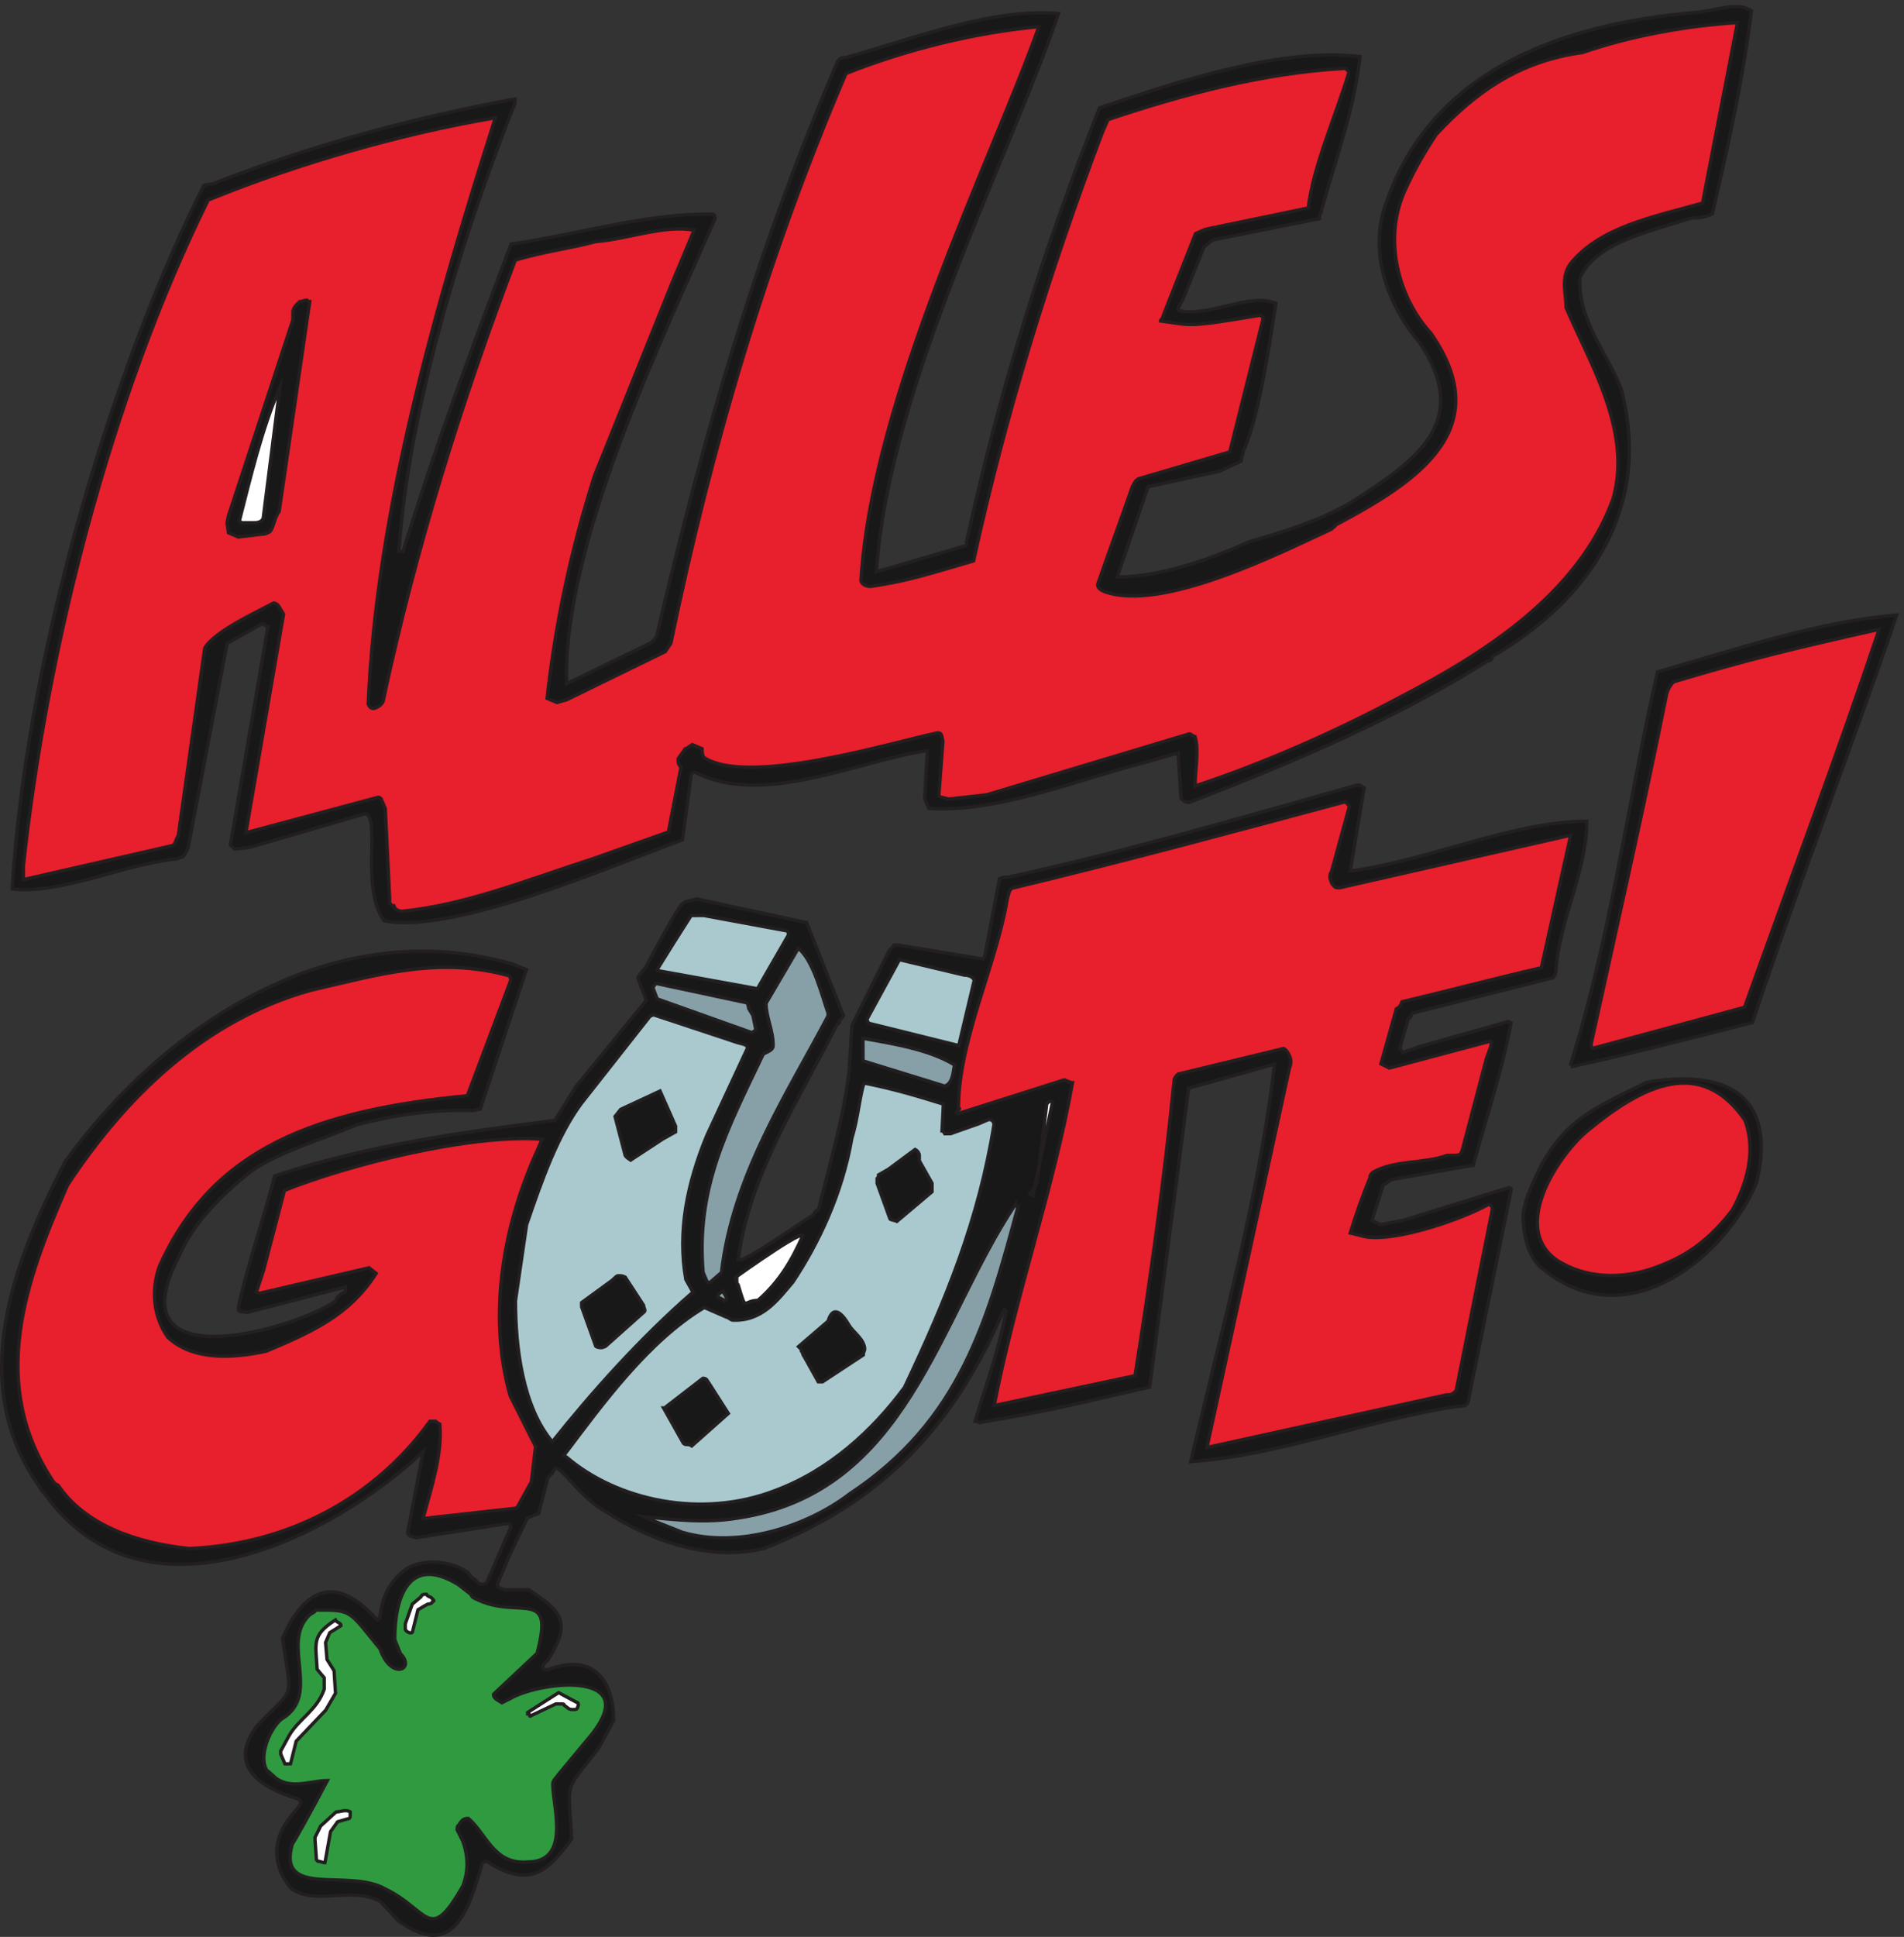 <svg xmlns="http://www.w3.org/2000/svg" xml:space="preserve" width="567.678" height="577.181"><rect width="100%" height="100%" fill="#333333" stroke="none"/><path d="M89.356 1006.13c.003-3.15 6.328-9.458 9.492-12.61 224.718-315.34 647.429-96.75 849.168 93.04l-34.418-180.029c.019-9.472 9.488-9.449 18.968-12.601l205.164 31.929c6.32.02 6.33-6.3 6.33-9.461l-53.46-123.226s-3.15-3.16-9.47-3.172c-9.47-.02-9.47 3.141-15.8 9.441-6.32 3.149-9.48 6.297-15.81 15.758-34.78 25.199-94.774 34.571-138.934 9.231-37.84-28.481-53.57-60.078-59.801-110.61-6.32-.011.02-9.468-9.469-.011-91.738 100.871-161.14 62.863-208.308-44.567 19.187-145.203 31.75-104.14-56.492-195.851-72.461-94.852 16.031-142.051 88.691-164.032 18.949-6.277.039-22.097-9.41-34.75-50.422-56.918-44-120.05-2.871-167.339 56.902-37.79 132.601 6.539 198.961-28.07l41.121-44.13C1013.13-49.969 1047.7 51.121 1079.07 158.531c0 0-.01 9.469 9.47 9.481 3.16.008 6.3.019 12.63-6.293 88.49-50.36 126.32-15.571 179.87 57.152-6.55 135.75-19.12 101 59.64 202.168l34.62 63.211c-.15 85.25-41.31 154.641-148.59 113.398-3.16 0-9.48 3.141-9.48 3.141-3.17 9.473 6.29 12.652 12.59 22.133 53.53 85.34 25.07 107.387-44.47 154.629l-50.52-.09c-6.31-.012-12.63 3.141-18.95 6.289-.02 9.469-3.16-.008-.02 9.469l28.3 66.351 37.75 79 25.24 9.52 18.82 72.65c-.01 6.31 3.14 9.48 9.45 15.8 3.15.01 3.14 6.32 9.46 12.65 3.14 0 6.3.01 12.63-6.3 28.46-28.36 56.95-66.199 101.19-91.378 91.68-59.832 227.53-113.274 353.77-81.481C1974.35 971.52 2138.24 1142.3 2248.3 1401.4c3.15 0-.01 9.47 6.31.01-12.5-72.64-37.63-145.31-59.61-214.81l-9.42-31.59c6.31.01 9.48-3.14 9.48-3.14 173.6 28.72 239.87 47.78 381.9 79.6l87.24 669.51 192.51 54.01c-34.22-293.69-118.95-593.79-187.9-890.7 195.74 12.97 403.98 95.42 599.69 124.18 9.47.01 18.95.03 22.08 9.51l97.05 476.93s0 3.15-6.32 3.14l-236.67-73.03-50.51-9.56-18.96 9.44 25.13 78.98 18.92 12.66 183.07 31.89c28.23 104.24 65.93 214.82 84.69 319.04l-6.32 3.15-201.96-57.18-34.72-12.69s-3.17 6.31-6.33 9.46l18.83 66.33c6.31 3.17 6.31 9.49 9.45 12.65l315.61 79.48c6.29 9.48 6.28 12.64 6.28 15.8 6.13 110.52 69.07 221.13 68.88 334.8-167.34-.29-356.63-89.03-530.25-111.43l31.25 186.34c-6.32 3.14-6.32 6.3-15.79 6.29-258.78-73.07-520.71-149.3-782.67-206.59-6.32-.01-9.47-.02-9.47-.02l-9.47-3.17-31.29-164.24c.01-6.31-3.13-12.63-6.29-15.8l-189.49 31.25s-3.16-.01-9.47-.02c-3.15-6.32-9.46-9.49-12.61-15.81l-81.8-164.32-6.14-101.05c-12.44-107.37-43.83-208.46-68.92-312.69-3.16-.01-9.47-3.18-9.46-9.49-50.45-31.66-110.37-75.97-160.85-101.32 0 0-6.31-.01-9.47-.01 24.93 192.64 141.45 366.49 220.12 524.5 3.14 3.16 3.14 3.16 6.29 6.32-.01 6.32 6.3 9.49 9.46 15.81l-82.47 208.24-246.36 53.25-25.25-6.36c-6.31-3.17-6.31-6.33-9.46-6.33-28.34-44.25-50.37-85.34-75.55-132.74-3.14-9.48-15.75-18.97-22.05-31.61l19.05-50.49-157.55-192.87-47.23-75.86c-202.02-25.61-416.662-54.4-628.092-124.23-28.23-107.4-59.652-195.86-81.582-293.77.012-3.16.019-9.47 3.18-9.47 3.16-3.15 9.472.02 15.789-3.13l220.91 57.22s.019-6.32.019-9.47c.012-3.16-9.468-3.18-12.609-9.5-6.309-3.17-6.309-6.32-9.449-12.64-91.461-63.31-498.551-180.84-350.641 100.42 31.442 75.83 100.781 142.26 160.692 189.72 63.07 44.31 154.589 69.73 236.621 104.61 85.207 22.25 170.437 35.02 258.852 32.02 6.31.01 12.61 3.18 18.93 3.19l103.66 312.76-31.61 12.57c-401.172 116.13-782.774-137.12-1003.262-443.77-113.277-221.21-223.309-496.09-55.563-729.45" style="fill:#191818;fill-opacity:1;fill-rule:evenodd;stroke:none" transform="matrix(.133 0 0 -.133 .053 577.124)"/><path d="M89.356 1006.13c.003-3.15 6.328-9.458 9.492-12.61 224.718-315.34 647.429-96.75 849.168 93.04l-34.418-180.029c.019-9.472 9.488-9.449 18.968-12.601l205.164 31.929c6.32.02 6.33-6.3 6.33-9.461l-53.46-123.226s-3.15-3.16-9.47-3.172c-9.47-.02-9.47 3.141-15.8 9.441-6.32 3.149-9.48 6.297-15.81 15.758-34.78 25.199-94.774 34.571-138.934 9.231-37.84-28.481-53.57-60.078-59.801-110.61-6.32-.011.02-9.468-9.469-.011-91.738 100.871-161.14 62.863-208.308-44.567 19.187-145.203 31.75-104.14-56.492-195.851-72.461-94.852 16.031-142.051 88.691-164.032 18.949-6.277.039-22.097-9.41-34.75-50.422-56.918-44-120.05-2.871-167.339 56.902-37.79 132.601 6.539 198.961-28.07l41.121-44.13C1013.13-49.969 1047.7 51.121 1079.07 158.531c0 0-.01 9.469 9.47 9.481 3.16.008 6.3.019 12.63-6.293 88.49-50.36 126.32-15.571 179.87 57.152-6.55 135.75-19.12 101 59.64 202.168l34.62 63.211c-.15 85.25-41.31 154.641-148.59 113.398-3.16 0-9.48 3.141-9.48 3.141-3.17 9.473 6.29 12.652 12.59 22.133 53.53 85.34 25.07 107.387-44.47 154.629l-50.52-.09c-6.31-.012-12.63 3.141-18.95 6.289-.02 9.469-3.16-.008-.02 9.469l28.3 66.351 37.75 79 25.24 9.52 18.82 72.65c-.01 6.31 3.14 9.48 9.45 15.8 3.15.01 3.14 6.32 9.46 12.65 3.14 0 6.3.01 12.63-6.3 28.46-28.36 56.95-66.199 101.19-91.378 91.68-59.832 227.53-113.274 353.77-81.481C1974.35 971.52 2138.24 1142.3 2248.3 1401.4c3.15 0-.01 9.47 6.31.01-12.5-72.64-37.63-145.31-59.61-214.81l-9.42-31.59c6.31.01 9.48-3.14 9.48-3.14 173.6 28.72 239.87 47.78 381.9 79.6l87.24 669.51 192.51 54.01c-34.22-293.69-118.95-593.79-187.9-890.7 195.74 12.97 403.98 95.42 599.69 124.18 9.47.01 18.95.03 22.08 9.51l97.05 476.93s0 3.15-6.32 3.14l-236.67-73.03-50.51-9.56-18.96 9.44 25.13 78.98 18.92 12.66 183.07 31.89c28.23 104.24 65.93 214.82 84.69 319.04l-6.32 3.15-201.96-57.18-34.72-12.69s-3.17 6.31-6.33 9.46l18.83 66.33c6.31 3.17 6.31 9.49 9.45 12.65l315.61 79.48c6.29 9.48 6.28 12.64 6.28 15.8 6.13 110.52 69.07 221.13 68.88 334.8-167.34-.29-356.63-89.03-530.25-111.43l31.25 186.34c-6.32 3.14-6.32 6.3-15.79 6.29-258.78-73.07-520.71-149.3-782.67-206.59-6.32-.01-9.47-.02-9.47-.02l-9.47-3.17-31.29-164.24c.01-6.31-3.13-12.63-6.29-15.8l-189.49 31.25s-3.16-.01-9.47-.02c-3.15-6.32-9.46-9.49-12.61-15.81l-81.8-164.32-6.14-101.05c-12.44-107.37-43.83-208.46-68.92-312.69-3.16-.01-9.47-3.18-9.46-9.49-50.45-31.66-110.37-75.97-160.85-101.32 0 0-6.31-.01-9.47-.01 24.93 192.64 141.45 366.49 220.12 524.5 3.14 3.16 3.14 3.16 6.29 6.32-.01 6.32 6.3 9.49 9.46 15.81l-82.47 208.24-246.36 53.25-25.25-6.36c-6.31-3.17-6.31-6.33-9.46-6.33-28.34-44.25-50.37-85.34-75.55-132.74-3.14-9.48-15.75-18.97-22.05-31.61l19.05-50.49-157.55-192.87-47.23-75.86c-202.02-25.61-416.662-54.4-628.092-124.23-28.23-107.4-59.652-195.86-81.582-293.77.012-3.16.019-9.47 3.18-9.47 3.16-3.15 9.472.02 15.789-3.13l220.91 57.22s.019-6.32.019-9.47c.012-3.16-9.468-3.18-12.609-9.5-6.309-3.17-6.309-6.32-9.449-12.64-91.461-63.31-498.551-180.84-350.641 100.42 31.442 75.83 100.781 142.26 160.692 189.72 63.07 44.31 154.589 69.73 236.621 104.61 85.207 22.25 170.437 35.02 258.852 32.02 6.31.01 12.61 3.18 18.93 3.19l103.66 312.76-31.61 12.57c-401.172 116.13-782.774-137.12-1003.262-443.77-113.277-221.21-223.309-496.09-55.563-729.45Z" style="fill:none;stroke:#231f20;stroke-width:7.5;stroke-linecap:butt;stroke-linejoin:miter;stroke-miterlimit:10;stroke-dasharray:none;stroke-opacity:1" transform="matrix(.133 0 0 -.133 .053 577.124)"/><path d="M26.781 2347.54c110.532-12.44 246.188 54.1 366.137 66.94 0 0 6.32.01 9.469 3.17 9.468.02 12.609 9.49 18.91 22.13l87.609 457.97 78.852 44.34c3.16.01 6.328-6.3 12.64-6.29l-84.39-489.54 9.48-9.45 31.571 3.21 261.929 76.23c9.481-3.14 9.5-12.61 12.668-22.08 6.43-69.45-12.359-157.89 28.789-217.81 154.765-31.3 504.965 120.86 669.045 181.13l18.7 138.96c0 3.16-.02 12.63 9.45 12.65 151.69-78.67 366.21 25.89 520.88 48.26L2072.4 2550l9.51-22.08c154.72-9.21 321.94 60.54 479.74 101.86l78.89 22.24 6.49-101.02c6.34-9.46 15.81-9.45 18.97-9.44 239.79 91.98 473.26 193.42 668.81 316.9 6.31.01 9.46 3.17 9.45 9.48 223.95 129.84 359.35 338.46 289.44 600.4-31.72 82.04-98.15 154.54-92 249.27 37.75 79 151.38 101.3 249.2 133.05 22.1.03 34.73 3.21 47.34 9.55 34.48 148.46 68.95 300.07 87.62 454.81-31.61 22.05-82.09-.14-123.13-3.37-309.38-25.8-602.82-133.66-700.17-440.09-34.54-110.56 16.18-227.3 79.45-299.81 117.13-176.61-2.7-262.06-157.24-360.21-66.24-38-145.13-63.4-224.02-85.64-91.49-41.2-201.94-79.28-296.66-79.45l69.11 202.2 160.97 35.01 47.32 22.18 6.27 25.27c37.75 79 65.8 293.75 72.05 328.49-60.03 25.15-148.34-31.83-217.83-16.17-3.17 6.31 3.14 12.64 9.43 25.28l47.16 116.9 18.91 15.82 239.88 47.78c-.01 3.16-.02 9.47 3.13 12.63 31.38 116.88 75.38 230.62 87.8 350.62-176.85 21.8-413.51-57.55-583.91-114.68-128.89-325.43-223.08-628.7-298.26-972.98.01-6.31.02-9.47-6.3-9.48l-195.66-57.17c27.7 413.66 304.63 941.42 408.29 1251.02-148.42 12.37-318.8-54.23-476.59-98.71-6.32-.01-12.63-.02-18.93-9.5-185.53-432.88-298.51-830.91-405.07-1285.75-3.14-6.32-3.14-6.32-12.6-15.81l-189.28-91.89c-10.02 312.56 219.65 783.41 332.87 1042.5 0 0-.02 9.48-6.33 9.47-142.09 2.91-299.87-44.73-451.39-67.09-88-233.8-169.704-451.8-241.911-688.73-6.313-.01-6.313-.01-9.473-.01 21.551 315.77 140.854 704.33 260.314 1004.49-.02 6.31-.02 9.47-.02 9.47-227.255-41.44-460.782-104.99-678.493-190.62-6.32-.01-9.481-.02-18.942-3.19C274.098 3566.7 60.543 2906.45 26.781 2347.54" style="fill:#191818;fill-opacity:1;fill-rule:evenodd;stroke:none" transform="matrix(.133 0 0 -.133 .053 577.124)"/><path d="M26.781 2347.54c110.532-12.44 246.188 54.1 366.137 66.94 0 0 6.32.01 9.469 3.17 9.468.02 12.609 9.49 18.91 22.13l87.609 457.97 78.852 44.34c3.16.01 6.328-6.3 12.64-6.29l-84.39-489.54 9.48-9.45 31.571 3.21 261.929 76.23c9.481-3.14 9.5-12.61 12.668-22.08 6.43-69.45-12.359-157.89 28.789-217.81 154.765-31.3 504.965 120.86 669.045 181.13l18.7 138.96c0 3.16-.02 12.63 9.45 12.65 151.69-78.67 366.21 25.89 520.88 48.26L2072.4 2550l9.51-22.08c154.72-9.21 321.94 60.54 479.74 101.86l78.89 22.24 6.49-101.02c6.34-9.46 15.81-9.45 18.97-9.44 239.79 91.98 473.26 193.42 668.81 316.9 6.31.01 9.46 3.17 9.45 9.48 223.95 129.84 359.35 338.46 289.44 600.4-31.72 82.04-98.15 154.54-92 249.27 37.75 79 151.38 101.3 249.2 133.05 22.1.03 34.73 3.21 47.34 9.55 34.48 148.46 68.95 300.07 87.62 454.81-31.61 22.05-82.09-.14-123.13-3.37-309.38-25.8-602.82-133.66-700.17-440.09-34.54-110.56 16.18-227.3 79.45-299.81 117.13-176.61-2.7-262.06-157.24-360.21-66.24-38-145.13-63.4-224.02-85.64-91.49-41.2-201.94-79.28-296.66-79.45l69.11 202.2 160.97 35.01 47.32 22.18 6.27 25.27c37.75 79 65.8 293.75 72.05 328.49-60.03 25.15-148.34-31.83-217.83-16.17-3.17 6.31 3.14 12.64 9.43 25.28l47.16 116.9 18.91 15.82 239.88 47.78c-.01 3.16-.02 9.47 3.13 12.63 31.38 116.88 75.38 230.62 87.8 350.62-176.85 21.8-413.51-57.55-583.91-114.68-128.89-325.43-223.08-628.7-298.26-972.98.01-6.31.02-9.47-6.3-9.48l-195.66-57.17c27.7 413.66 304.63 941.42 408.29 1251.02-148.42 12.37-318.8-54.23-476.59-98.71-6.32-.01-12.63-.02-18.93-9.5-185.53-432.88-298.51-830.91-405.07-1285.75-3.14-6.32-3.14-6.32-12.6-15.81l-189.28-91.89c-10.02 312.56 219.65 783.41 332.87 1042.5 0 0-.02 9.48-6.33 9.47-142.09 2.91-299.87-44.73-451.39-67.09-88-233.8-169.704-451.8-241.911-688.73-6.313-.01-6.313-.01-9.473-.01 21.551 315.77 140.854 704.33 260.314 1004.49-.02 6.31-.02 9.47-.02 9.47-227.255-41.44-460.782-104.99-678.493-190.62-6.32-.01-9.481-.02-18.942-3.19C274.098 3566.7 60.543 2906.45 26.781 2347.54Z" style="fill:none;stroke:#231f20;stroke-width:7.5;stroke-linecap:butt;stroke-linejoin:miter;stroke-miterlimit:10;stroke-dasharray:none;stroke-opacity:1" transform="matrix(.133 0 0 -.133 .053 577.124)"/><path d="M120.535 1017.55c3.164-3.15 3.164-3.15 9.485-6.29 60.148-88.311 173.878-129.151 293.878-141.569 224.161 9.86 416.579 114.379 539.418 285.089 3.153.01 6.313.01 12.629.03 0 0 3.16-3.16 9.481-6.3 6.429-66.3-18.699-142.12-37.52-211.608l202.024 22.45s6.32.007 9.47 3.179l31.47 56.879 9.34 78.95-57.03 113.57c-50.83 179.88-16.45 382.01 62.19 552.64l9.43 22.12c-161.05 12.35-435.612-57.59-577.593-114.67l-47.051-180.05-15.699-47.39 6.32-3.14 246.168 57.26 15.813-12.6c-59.82-94.83-148.16-132.87-245.973-174.09-72.59-15.91-164.137-22.38-221.066 31.19-31.653 44.15-38.071 104.13-19.223 157.84 119.52 268.58 356.172 351.08 690.794 383.24l97.43 259.07s-.01 3.16-3.18 9.47c-157.935 43.92-293.634 2.64-445.122-32.35-239.84-66.72-416.352-240.68-545.461-436.66-94.351-214.87-179.2-445.5-30.422-666.26" style="fill:#e81f2c;fill-opacity:1;fill-rule:evenodd;stroke:none" transform="matrix(.133 0 0 -.133 .053 577.124)"/><path d="M120.535 1017.55c3.164-3.15 3.164-3.15 9.485-6.29 60.148-88.311 173.878-129.151 293.878-141.569 224.161 9.86 416.579 114.379 539.418 285.089 3.153.01 6.313.01 12.629.03 0 0 3.16-3.16 9.481-6.3 6.429-66.3-18.699-142.12-37.52-211.608l202.024 22.45s6.32.007 9.47 3.179l31.47 56.879 9.34 78.95-57.03 113.57c-50.83 179.88-16.45 382.01 62.19 552.64l9.43 22.12c-161.05 12.35-435.612-57.59-577.593-114.67l-47.051-180.05-15.699-47.39 6.32-3.14 246.168 57.26 15.813-12.6c-59.82-94.83-148.16-132.87-245.973-174.09-72.59-15.91-164.137-22.38-221.066 31.19-31.653 44.15-38.071 104.13-19.223 157.84 119.52 268.58 356.172 351.08 690.794 383.24l97.43 259.07s-.01 3.16-3.18 9.47c-157.935 43.92-293.634 2.64-445.122-32.35-239.84-66.72-416.352-240.68-545.461-436.66-94.351-214.87-179.2-445.5-30.422-666.26z" style="fill:none;stroke:#231f20;stroke-width:7.5;stroke-linecap:butt;stroke-linejoin:miter;stroke-miterlimit:10;stroke-dasharray:none;stroke-opacity:1" transform="matrix(.133 0 0 -.133 .053 577.124)"/><path d="m52.078 2400.09.055-31.57 334.543 76.35c6.312 3.17 6.301 12.64 12.59 22.13l59.261 420.03c22.039 37.92 113.532 79.13 154.539 101.3 3.161.01 9.481-3.14 12.653-9.45l9.488-15.77-84.391-489.53 296.653 79.44s3.156.01 6.316-3.14l9.512-22.09 9.82-202.05s.008-3.16.02-9.47c3.16-3.15 3.172-6.31 9.48-6.3 3.18-9.47 6.328-9.46 15.809-12.6 142.064 12.87 290.354 73.12 429.204 117.56l170.39 60.29 28.17 145.29c-6.33 6.3-6.34 9.46-6.35 18.93l15.75 22.13c3.15 0 6.31 3.17 15.77 9.5l22.12-9.44c.01-6.31.01-9.47 3.19-18.93 97.99-66.14 419.87 32.3 524.02 54.58 9.48.02 9.48-3.14 12.67-18.92l-9.26-123.15c6.32-3.15 12.63-3.14 22.11-6.28l85.23 9.62 454.42 136.55c3.16.01 9.49-6.29 12.65-6.29 9.52-31.55.12-72.62.19-110.5 154.62 50.78 318.68 123.69 460.63 199.71 182.96 95.04 397.43 228.02 475.99 442.85 43.94 151.63-51.05 303.02-104.94 429.22-.05 31.58-12.74 66.28 9.3 97.9 66.16 82.2 182.95 104.51 296.56 136.28l78.23 404.27c-110.5-6.5-236.75-28.82-347.19-66.9-142.05-19.19-239.81-88.83-328.05-183.7-25.19-37.93-47.23-75.86-66.1-116.94-56.64-113.76-18.51-249.46 54.24-328.27 148.77-214.44-27.84-331.57-213.95-429.77 0-3.16-3.15-3.16-9.46-9.49-110.42-50.71-378.56-186.94-508.09-139.8-9.48 3.14-15.8 9.44-15.81 15.76 25.13 72.66 53.41 148.49 78.55 221.15 3.15 3.16 3.14 9.48 12.6 15.81l205.12 60.34 75.26 300.08-6.33 6.31c-170.45-28.72-151.51-22.37-224.15-13.02 0 3.15 6.31 6.32 6.29 12.64l72.31 183.25 22.08 9.51 230.41 47.76c12.45 97.9 62.78 208.49 91.03 303.26 0 3.16-6.33 9.46-9.49 9.46-179.95-9.79-359.84-57.46-530.23-114.59l-12.58-28.43c-119.44-315.95-216.77-631.85-288.81-960.34-88.37-25.41-142.01-44.45-230.39-57.23-9.47-.02-18.95 3.12-22.13 12.59 24.55 410.5 292 941.4 398.83 1241.53-142.06-12.88-296.7-51.03-432.37-104.94-176.1-410.77-301.66-837.23-392.46-1276.26-6.3-9.48-6.3-9.48-12.59-18.96l-220.83-107.73-22.09-6.36-22.12 9.44c18.65 167.37 53.1 331.61 106.48 499.04l172.91 429.7 50.31 120.07c-66.33 12.51-145.2-19.2-220.97-25.64-59.96-15.89-116.78-22.31-179.9-41.36-122.58-322.26-223.054-647.65-295.081-982.45.008-9.47-9.442-18.96-22.071-22.14-6.312-.01-9.472 3.14-12.64 9.45 18.18 435.75 153.14 900.11 285.042 1313.95-208.335-35.09-441.862-101.8-643.792-184.24-220.242-445.57-361.344-1007.82-414.18-1490.99" style="fill:#e81f2c;fill-opacity:1;fill-rule:evenodd;stroke:none" transform="matrix(.133 0 0 -.133 .053 577.124)"/><path d="m52.078 2400.09.055-31.57 334.543 76.35c6.312 3.17 6.301 12.64 12.59 22.13l59.261 420.03c22.039 37.92 113.532 79.13 154.539 101.3 3.161.01 9.481-3.14 12.653-9.45l9.488-15.77-84.391-489.53 296.653 79.44s3.156.01 6.316-3.14l9.512-22.09 9.82-202.05s.008-3.16.02-9.47c3.16-3.15 3.172-6.31 9.48-6.3 3.18-9.47 6.328-9.46 15.809-12.6 142.064 12.87 290.354 73.12 429.204 117.56l170.39 60.29 28.17 145.29c-6.33 6.3-6.34 9.46-6.35 18.93l15.75 22.13c3.15 0 6.31 3.17 15.77 9.5l22.12-9.44c.01-6.31.01-9.47 3.19-18.93 97.99-66.14 419.87 32.3 524.02 54.58 9.48.02 9.48-3.14 12.67-18.92l-9.26-123.15c6.32-3.15 12.63-3.14 22.11-6.28l85.23 9.62 454.42 136.55c3.16.01 9.49-6.29 12.65-6.29 9.52-31.55.12-72.62.19-110.5 154.62 50.78 318.68 123.69 460.63 199.71 182.96 95.04 397.43 228.02 475.99 442.85 43.94 151.63-51.05 303.02-104.94 429.22-.05 31.58-12.74 66.28 9.3 97.9 66.16 82.2 182.95 104.51 296.56 136.28l78.23 404.27c-110.5-6.5-236.75-28.82-347.19-66.9-142.05-19.19-239.81-88.83-328.05-183.7-25.19-37.93-47.23-75.86-66.1-116.94-56.64-113.76-18.51-249.46 54.24-328.27 148.77-214.44-27.84-331.57-213.95-429.77 0-3.16-3.15-3.16-9.46-9.49-110.42-50.71-378.56-186.94-508.09-139.8-9.48 3.14-15.8 9.44-15.81 15.76 25.13 72.66 53.41 148.49 78.55 221.15 3.15 3.16 3.14 9.48 12.6 15.81l205.12 60.34 75.26 300.08-6.33 6.31c-170.45-28.72-151.51-22.37-224.15-13.02 0 3.15 6.31 6.32 6.29 12.64l72.31 183.25 22.08 9.51 230.41 47.76c12.45 97.9 62.78 208.49 91.03 303.26 0 3.16-6.33 9.46-9.49 9.46-179.95-9.79-359.84-57.46-530.23-114.59l-12.58-28.43c-119.44-315.95-216.77-631.85-288.81-960.34-88.37-25.41-142.01-44.45-230.39-57.23-9.47-.02-18.95 3.12-22.13 12.59 24.55 410.5 292 941.4 398.83 1241.53-142.06-12.88-296.7-51.03-432.37-104.94-176.1-410.77-301.66-837.23-392.46-1276.26-6.3-9.48-6.3-9.48-12.59-18.96l-220.83-107.73-22.09-6.36-22.12 9.44c18.65 167.37 53.1 331.61 106.48 499.04l172.91 429.7 50.31 120.07c-66.33 12.51-145.2-19.2-220.97-25.64-59.96-15.89-116.78-22.31-179.9-41.36-122.58-322.26-223.054-647.65-295.081-982.45.008-9.47-9.442-18.96-22.071-22.14-6.312-.01-9.472 3.14-12.64 9.45 18.18 435.75 153.14 900.11 285.042 1313.95-208.335-35.09-441.862-101.8-643.792-184.24-220.242-445.57-361.344-1007.82-414.18-1490.99Z" style="fill:none;stroke:#231f20;stroke-width:7.5;stroke-linecap:butt;stroke-linejoin:miter;stroke-miterlimit:10;stroke-dasharray:none;stroke-opacity:1" transform="matrix(.133 0 0 -.133 .053 577.124)"/><path d="m508.559 3167.61 3.199-22.1 22.109-9.43 53.668 6.41c3.16 0 6.313.01 12.621 3.18 12.629 3.18 12.582 31.59 25.18 47.4l68.641 470.57c-3.149-.01-3.149-.01-6.321 3.14-6.308-.01-9.461-3.17-15.777-3.18-6.301-6.33-12.613-9.5-15.75-22.13.008-3.16.019-9.47.039-18.94l-144.48-439.13-3.129-15.79" style="fill:#191818;fill-opacity:1;fill-rule:evenodd;stroke:none" transform="matrix(.133 0 0 -.133 .053 577.124)"/><path d="m508.559 3167.61 3.199-22.1 22.109-9.43 53.668 6.41c3.16 0 6.313.01 12.621 3.18 12.629 3.18 12.582 31.59 25.18 47.4l68.641 470.57c-3.149-.01-3.149-.01-6.321 3.14-6.308-.01-9.461-3.17-15.777-3.18-6.301-6.33-12.613-9.5-15.75-22.13.008-3.16.019-9.47.039-18.94l-144.48-439.13Z" style="fill:none;stroke:#231f20;stroke-width:7.5;stroke-linecap:butt;stroke-linejoin:miter;stroke-miterlimit:10;stroke-dasharray:none;stroke-opacity:1" transform="matrix(.133 0 0 -.133 .053 577.124)"/><path d="m535.918 3171.21 6.32-3.15 28.418.05c9.473.02 15.782 3.19 18.922 9.51l37.379 293.7c-40.879-94.79-65.949-202.19-91.039-300.11" style="fill:#fff;fill-opacity:1;fill-rule:evenodd;stroke:none" transform="matrix(.133 0 0 -.133 .053 577.124)"/><path d="m535.918 3171.21 6.32-3.15 28.418.05c9.473.02 15.782 3.19 18.922 9.51l37.379 293.7c-40.879-94.79-65.949-202.19-91.039-300.11z" style="fill:none;stroke:#231f20;stroke-width:7.5;stroke-linecap:butt;stroke-linejoin:miter;stroke-miterlimit:10;stroke-dasharray:none;stroke-opacity:1" transform="matrix(.133 0 0 -.133 .053 577.124)"/><path d="M613.535 359.09c34.793-31.512 82.113-9.332 120-9.27-31.469-60.039-78.68-145.371-78.687-142.211-34.512-123.199 126.39-53.461 208.558-100.679 97.961-47.192 98.102-126.121 173.654 6.621 12.57 31.597 12.51 66.328-.18 101.039l-12.67 25.23s-.02 9.469 3.14 9.481c6.3 9.48 9.44 15.797 22.07 15.82 41.11-34.66 57.02-104.09 132.78-97.641 97.88.168 56.62 123.231 56.53 173.75-.01 9.469 6.3 12.641 12.59 22.118l63.02 75.89c138.65 158.11-98.11 135.59-170.66 94.422l-18.93-9.5c-9.48 6.301-18.96 9.438-18.98 18.91l97.72 91.731c40.78 151.629-41.17 72.547-139.14 122.898-6.32 3.141-6.32 3.141-9.48 9.449l-28.46 22.063C912.629 858.469 884.387 754.23 884.535 665.82l12.692-31.55c34.789-34.672-18.84-60.02-44.219 6.238 0 3.16-3.16 6.312-3.16 6.312-69.61 85.129-60.141 85.141-142.231 85-3.148-6.32-9.461-6.332-15.769-12.66-63.032-63.25 28.73-176.762-59.59-230.59-28.383-18.992-66.11-107.461-18.723-129.48" style="fill:#309a41;fill-opacity:1;fill-rule:evenodd;stroke:none" transform="matrix(.133 0 0 -.133 .053 577.124)"/><path d="M613.535 359.09c34.793-31.512 82.113-9.332 120-9.27-31.469-60.039-78.68-145.371-78.687-142.211-34.512-123.199 126.39-53.461 208.558-100.679 97.961-47.192 98.102-126.121 173.654 6.621 12.57 31.597 12.51 66.328-.18 101.039l-12.67 25.23s-.02 9.469 3.14 9.481c6.3 9.48 9.44 15.797 22.07 15.82 41.11-34.66 57.02-104.09 132.78-97.641 97.88.168 56.62 123.231 56.53 173.75-.01 9.469 6.3 12.641 12.59 22.118l63.02 75.89c138.65 158.11-98.11 135.59-170.66 94.422l-18.93-9.5c-9.48 6.301-18.96 9.438-18.98 18.91l97.72 91.731c40.78 151.629-41.17 72.547-139.14 122.898-6.32 3.141-6.32 3.141-9.48 9.449l-28.46 22.063C912.629 858.469 884.387 754.23 884.535 665.82l12.692-31.55c34.789-34.672-18.84-60.02-44.219 6.238 0 3.16-3.16 6.312-3.16 6.312-69.61 85.129-60.141 85.141-142.231 85-3.148-6.32-9.461-6.332-15.769-12.66-63.032-63.25 28.73-176.762-59.59-230.59-28.383-18.992-66.11-107.461-18.723-129.48z" style="fill:none;stroke:#231f20;stroke-width:7.5;stroke-linecap:butt;stroke-linejoin:miter;stroke-miterlimit:10;stroke-dasharray:none;stroke-opacity:1" transform="matrix(.133 0 0 -.133 .053 577.124)"/><path d="m628.797 415.77.012-6.309 9.507-22.09c3.161.008 9.469.02 12.629.02l12.543 50.539 66.188 69.578 22.031 37.922-3.238 50.519-15.832 25.231-3.231 37.879 9.442 22.121 25.23 15.828c-.012 6.312-9.48 6.301-12.652 12.613-53.617-34.832-44.117-50.601-40.86-110.582l15.821-18.918.051-25.262c-15.711-47.379-56.719-66.398-78.762-104.332l-18.879-34.757" style="fill:#fff;fill-opacity:1;fill-rule:evenodd;stroke:none" transform="matrix(.133 0 0 -.133 .053 577.124)"/><path d="m628.797 415.77.012-6.309 9.507-22.09c3.161.008 9.469.02 12.629.02l12.543 50.539 66.188 69.578 22.031 37.922-3.238 50.519-15.832 25.231-3.231 37.879 9.442 22.121 25.23 15.828c-.012 6.312-9.48 6.301-12.652 12.613-53.617-34.832-44.117-50.601-40.86-110.582l15.821-18.918.051-25.262c-15.711-47.379-56.719-66.398-78.762-104.332Z" style="fill:none;stroke:#231f20;stroke-width:7.5;stroke-linecap:butt;stroke-linejoin:miter;stroke-miterlimit:10;stroke-dasharray:none;stroke-opacity:1" transform="matrix(.133 0 0 -.133 .053 577.124)"/><path d="m705.836 216.328 3.23-44.199 3.172-3.152c6.309.011 9.469-3.137 15.789-3.129l12.508 69.48 15.75 22.129 22.094 6.363s6.309.008 6.297 6.321c0 3.156 0 3.156-.02 9.468-9.48 6.301-22.097-.031-31.57-.05l-34.68-31.629-12.578-25.289.008-6.313" style="fill:#fff;fill-opacity:1;fill-rule:evenodd;stroke:none" transform="matrix(.133 0 0 -.133 .053 577.124)"/><path d="m705.836 216.328 3.23-44.199 3.172-3.152c6.309.011 9.469-3.137 15.789-3.129l12.508 69.48 15.75 22.129 22.094 6.363s6.309.008 6.297 6.321c0 3.156 0 3.156-.02 9.468-9.48 6.301-22.097-.031-31.57-.05l-34.68-31.629-12.578-25.289z" style="fill:none;stroke:#231f20;stroke-width:7.5;stroke-linecap:butt;stroke-linejoin:miter;stroke-miterlimit:10;stroke-dasharray:none;stroke-opacity:1" transform="matrix(.133 0 0 -.133 .053 577.124)"/><path d="M908.156 700.891c.012-3.161.02-9.473.02-12.633 3.172-6.309 12.652-9.449 15.801-6.289l12.539 50.539c6.312 3.172 9.461 6.332 22.082 12.672 0 0 6.32.008 9.468 3.168-.007 6.32 9.469.023-.019 9.48 0 3.152-9.481 3.141-12.641 9.449-6.32-.007-9.48-.019-12.621-6.339l-18.918-15.817-15.711-44.23" style="fill:#fff;fill-opacity:1;fill-rule:evenodd;stroke:none" transform="matrix(.133 0 0 -.133 .053 577.124)"/><path d="M908.156 700.891c.012-3.161.02-9.473.02-12.633 3.172-6.309 12.652-9.449 15.801-6.289l12.539 50.539c6.312 3.172 9.461 6.332 22.082 12.672 0 0 6.32.008 9.468 3.168-.007 6.32 9.469.023-.019 9.48 0 3.152-9.481 3.141-12.641 9.449-6.32-.007-9.48-.019-12.621-6.339l-18.918-15.817z" style="fill:none;stroke:#231f20;stroke-width:7.5;stroke-linecap:butt;stroke-linejoin:miter;stroke-miterlimit:10;stroke-dasharray:none;stroke-opacity:1" transform="matrix(.133 0 0 -.133 .053 577.124)"/><path d="M1155.12 1424.49c.18-104.19 16.2-236.77 82.64-315.59 88.21 110.66 198.51 233.99 315.15 335.22l-15.83 28.39c-19.13 107.32 2.78 214.71 46.8 322.13l91.22 195.92c-.01 9.47-12.64 9.45-22.12 12.59l-189.55 62.82s-3.15-3.16-6.31-3.17l-154.37-196.02c-53.55-72.72-88.11-170.65-122.67-271.75l-24.96-170.54" style="fill:#a9c9cf;fill-opacity:1;fill-rule:evenodd;stroke:none" transform="matrix(.133 0 0 -.133 .053 577.124)"/><path d="M1155.12 1424.49c.18-104.19 16.2-236.77 82.64-315.59 88.21 110.66 198.51 233.99 315.15 335.22l-15.83 28.39c-19.13 107.32 2.78 214.71 46.8 322.13l91.22 195.92c-.01 9.47-12.64 9.45-22.12 12.59l-189.55 62.82s-3.15-3.16-6.31-3.17l-154.37-196.02c-53.55-72.72-88.11-170.65-122.67-271.75z" style="fill:none;stroke:#231f20;stroke-width:7.5;stroke-linecap:butt;stroke-linejoin:miter;stroke-miterlimit:10;stroke-dasharray:none;stroke-opacity:1" transform="matrix(.133 0 0 -.133 .053 577.124)"/><path d="M1182.48 499.289c9.47.02.02-9.469 9.48-3.141l53.63 25.352c3.16.008 6.31.008 12.63.02 3.16.007 6.31.007 6.32-3.141 9.48-6.301 9.49-9.461 18.96-9.441 9.47.011 9.47.011 12.61 9.492 0 3.16-.01 6.32-3.17 6.308l-41.08 22.032-69.39-44.321.01-3.16" style="fill:#fff;fill-opacity:1;fill-rule:evenodd;stroke:none" transform="matrix(.133 0 0 -.133 .053 577.124)"/><path d="M1182.48 499.289c9.47.02.02-9.469 9.48-3.141l53.63 25.352c3.16.008 6.31.008 12.63.02 3.16.007 6.31.007 6.32-3.141 9.48-6.301 9.49-9.461 18.96-9.441 9.47.011 9.47.011 12.61 9.492 0 3.16-.01 6.32-3.17 6.308l-41.08 22.032-69.39-44.321z" style="fill:none;stroke:#231f20;stroke-width:7.5;stroke-linecap:butt;stroke-linejoin:miter;stroke-miterlimit:10;stroke-dasharray:none;stroke-opacity:1" transform="matrix(.133 0 0 -.133 .053 577.124)"/><path d="M1269.6 1074.57c113.83-97.679 303.35-138.398 467.42-74.961 119.9 44.411 217.63 132.981 290.08 230.991 94.37 199.07 166.68 376.01 201.04 590.77-3.17 6.31-3.17 9.47-12.64 9.45l-22.09-9.51-63.11-22.21c-3.16-.01-6.31-.01-12.63-.02 0 0-3.17 6.31-6.32 6.3l3.05 60c-60.02 18.83-113.72 34.53-176.89 47.05-3.16-3.16 0 0-3.15-6.32-9.41-37.91-12.5-75.8-25.06-116.87-21.88-126.33-75.36-236.93-132.05-322.28-34.66-41.1-69.3-88.52-135.61-85.48-3.16-.01-9.49 6.3-12.64 6.29l-50.56 22.02c-126.16-76-226.96-215.1-315.16-332.07l6.32-3.15" style="fill:#a9c9cf;fill-opacity:1;fill-rule:evenodd;stroke:none" transform="matrix(.133 0 0 -.133 .053 577.124)"/><path d="M1269.6 1074.57c113.83-97.679 303.35-138.398 467.42-74.961 119.9 44.411 217.63 132.981 290.08 230.991 94.37 199.07 166.68 376.01 201.04 590.77-3.17 6.31-3.17 9.47-12.64 9.45l-22.09-9.51-63.11-22.21c-3.16-.01-6.31-.01-12.63-.02 0 0-3.17 6.31-6.32 6.3l3.05 60c-60.02 18.83-113.72 34.53-176.89 47.05-3.16-3.16 0 0-3.15-6.32-9.41-37.91-12.5-75.8-25.06-116.87-21.88-126.33-75.36-236.93-132.05-322.28-34.66-41.1-69.3-88.52-135.61-85.48-3.16-.01-9.49 6.3-12.64 6.29l-50.56 22.02c-126.16-76-226.96-215.1-315.16-332.07z" style="fill:none;stroke:#231f20;stroke-width:7.5;stroke-linecap:butt;stroke-linejoin:miter;stroke-miterlimit:10;stroke-dasharray:none;stroke-opacity:1" transform="matrix(.133 0 0 -.133 .053 577.124)"/><path d="m1303.44 1414.41.01-3.16 31.72-88.35s3.17-3.15 12.64-3.13c0 0 3.15 0 9.46 3.17l85.12 75.92c6.31 3.17-.02 9.48-.03 15.79l-41.15 63.08c-6.32 3.14-9.48 3.14-15.79 3.13-3.16-.01-6.31-3.17-12.62-9.5l-69.37-50.64.01-6.31" style="fill:#191818;fill-opacity:1;fill-rule:evenodd;stroke:none" transform="matrix(.133 0 0 -.133 .053 577.124)"/><path d="m1303.44 1414.41.01-3.16 31.72-88.35s3.17-3.15 12.64-3.13c0 0 3.15 0 9.46 3.17l85.12 75.92c6.31 3.17-.02 9.48-.03 15.79l-41.15 63.08c-6.32 3.14-9.48 3.14-15.79 3.13-3.16-.01-6.31-3.17-12.62-9.5l-69.37-50.64z" style="fill:none;stroke:#231f20;stroke-width:7.5;stroke-linecap:butt;stroke-linejoin:miter;stroke-miterlimit:10;stroke-dasharray:none;stroke-opacity:1" transform="matrix(.133 0 0 -.133 .053 577.124)"/><path d="m1378.32 1837.77 22.25-85.21c0-3.16 3.17-6.31 12.65-12.61l72.54 47.49 28.39 15.83c-.01 3.16-.01 6.32-.03 12.63l-34.86 78.88-88.34-41.2-12.6-15.81" style="fill:#191818;fill-opacity:1;fill-rule:evenodd;stroke:none" transform="matrix(.133 0 0 -.133 .053 577.124)"/><path d="m1378.32 1837.77 22.25-85.21c0-3.16 3.17-6.31 12.65-12.61l72.54 47.49 28.39 15.83c-.01 3.16-.01 6.32-.03 12.63l-34.86 78.88-88.34-41.2z" style="fill:none;stroke:#231f20;stroke-width:7.5;stroke-linecap:butt;stroke-linejoin:miter;stroke-miterlimit:10;stroke-dasharray:none;stroke-opacity:1" transform="matrix(.133 0 0 -.133 .053 577.124)"/><path d="m1449.6 937.77 78.99-31.438c126.36-37.672 280.98 13.117 375.58 85.898 249.14 164.62 308.74 388.89 377.76 644.76-6.31-.01-6.31-.01-6.32 3.15-173.21-259.21-242-644.519-620.78-702.011-75.76-12.758-145.23-3.41-211.55 2.793l6.32-3.152" style="fill:#87a0a8;fill-opacity:1;fill-rule:evenodd;stroke:none" transform="matrix(.133 0 0 -.133 .053 577.124)"/><path d="m1449.6 937.77 78.99-31.438c126.36-37.672 280.98 13.117 375.58 85.898 249.14 164.62 308.74 388.89 377.76 644.76-6.31-.01-6.31-.01-6.32 3.15-173.21-259.21-242-644.519-620.78-702.011-75.76-12.758-145.23-3.41-211.55 2.793z" style="fill:none;stroke:#231f20;stroke-width:7.5;stroke-linecap:butt;stroke-linejoin:miter;stroke-miterlimit:10;stroke-dasharray:none;stroke-opacity:1" transform="matrix(.133 0 0 -.133 .053 577.124)"/><path d="m1463.28 2126.49 9.52-25.24 211.67-75.41s3.16 0 9.46 6.33l-6.37 31.56-9.5 15.77c0 3.16-3.18 12.63-3.18 12.63l-205.3 43.84-6.3-9.48" style="fill:#87a0a8;fill-opacity:1;fill-rule:evenodd;stroke:none" transform="matrix(.133 0 0 -.133 .053 577.124)"/><path d="m1463.28 2126.49 9.52-25.24 211.67-75.41s3.16 0 9.46 6.33l-6.37 31.56-9.5 15.77c0 3.16-3.18 12.63-3.18 12.63l-205.3 43.84z" style="fill:none;stroke:#231f20;stroke-width:7.5;stroke-linecap:butt;stroke-linejoin:miter;stroke-miterlimit:10;stroke-dasharray:none;stroke-opacity:1" transform="matrix(.133 0 0 -.133 .053 577.124)"/><path d="m1473.36 2164.65 224.24-40.66 69.26 120.1c-.01 3.16-.02 9.48-3.18 9.47l-186.34 34.41c-3.16-.01-6.32-.01-15.79-.03-3.16-.01-9.47-.02-12.63-.02-28.34-44.25-50.38-79.02-75.57-120.11l.01-3.16" style="fill:#a9c9cf;fill-opacity:1;fill-rule:evenodd;stroke:none" transform="matrix(.133 0 0 -.133 .053 577.124)"/><path d="m1473.36 2164.65 224.24-40.66 69.26 120.1c-.01 3.16-.02 9.48-3.18 9.47l-186.34 34.41c-3.16-.01-6.32-.01-15.79-.03-3.16-.01-9.47-.02-12.63-.02-28.34-44.25-50.38-79.02-75.57-120.11z" style="fill:none;stroke:#231f20;stroke-width:7.5;stroke-linecap:butt;stroke-linejoin:miter;stroke-miterlimit:10;stroke-dasharray:none;stroke-opacity:1" transform="matrix(.133 0 0 -.133 .053 577.124)"/><path d="m1487.04 1184.73 44.34-78.86c6.33-6.3 9.47.02 18.96-6.28l81.96 72.76-44.32 69.39c-3.17 3.15-3.18 9.46-12.65 9.45l-81.98-63.29s0-3.16-6.31-3.17" style="fill:#191818;fill-opacity:1;fill-rule:evenodd;stroke:none" transform="matrix(.133 0 0 -.133 .053 577.124)"/><path d="m1487.04 1184.73 44.34-78.86c6.33-6.3 9.47.02 18.96-6.28l81.96 72.76-44.32 69.39c-3.17 3.15-3.18 9.46-12.65 9.45l-81.98-63.29s0-3.16-6.31-3.17z" style="fill:none;stroke:#231f20;stroke-width:7.5;stroke-linecap:butt;stroke-linejoin:miter;stroke-miterlimit:10;stroke-dasharray:none;stroke-opacity:1" transform="matrix(.133 0 0 -.133 .053 577.124)"/><path d="m1575.89 1488.07 9.5-22.08c3.16 0 9.49.02 9.48 3.17l22.07 18.99c24.88 217.9 147.7 401.24 238.95 575.05v6.31c-12.69 34.71-31.78 116.77-66.57 145.13l-72.39-123.27c.05-31.57 15.89-59.96 15.95-94.69.01-9.47-9.45-12.65-22.08-18.98-81.79-170.64-151.02-300.21-134.91-489.63" style="fill:#87a0a8;fill-opacity:1;fill-rule:evenodd;stroke:none" transform="matrix(.133 0 0 -.133 .053 577.124)"/><path d="m1575.89 1488.07 9.5-22.08c3.16 0 9.49.02 9.48 3.17l22.07 18.99c24.88 217.9 147.7 401.24 238.95 575.05v6.31c-12.69 34.71-31.78 116.77-66.57 145.13l-72.39-123.27c.05-31.57 15.89-59.96 15.95-94.69.01-9.47-9.45-12.65-22.08-18.98-81.79-170.64-151.02-300.21-134.91-489.63z" style="fill:none;stroke:#231f20;stroke-width:7.5;stroke-linecap:butt;stroke-linejoin:miter;stroke-miterlimit:10;stroke-dasharray:none;stroke-opacity:1" transform="matrix(.133 0 0 -.133 .053 577.124)"/><path d="M1608 1433.85c3.16-3.15 9.48-3.14 15.8-9.44 9.46 6.33-.02 12.62-3.19 22.09-3.15-3.16-9.47-3.17-12.61-12.65" style="fill:#87a0a8;fill-opacity:1;fill-rule:evenodd;stroke:none" transform="matrix(.133 0 0 -.133 .053 577.124)"/><path d="M1608 1433.85c3.16-3.15 9.48-3.14 15.8-9.44 9.46 6.33-.02 12.62-3.19 22.09-3.15-3.16-9.47-3.17-12.61-12.65z" style="fill:none;stroke:#231f20;stroke-width:7.5;stroke-linecap:butt;stroke-linejoin:miter;stroke-miterlimit:10;stroke-dasharray:none;stroke-opacity:1" transform="matrix(.133 0 0 -.133 .053 577.124)"/><path d="M1651.2 1469.84s.02-9.46 3.17-9.46c19.06-63.11 9.54-34.72 44.27-34.66 47.29 41.14 75.62 88.55 100.78 145.41-9.49 9.46-182.92-117.13-148.24-91.82.01-6.31.01-6.31.02-9.47" style="fill:#fff;fill-opacity:1;fill-rule:evenodd;stroke:none" transform="matrix(.133 0 0 -.133 .053 577.124)"/><path d="M1651.2 1469.84s.02-9.46 3.17-9.46c19.06-63.11 9.54-34.72 44.27-34.66 47.29 41.14 75.62 88.55 100.78 145.41-9.49 9.46-182.92-117.13-148.24-91.82.01-6.31.01-6.31.02-9.47z" style="fill:none;stroke:#231f20;stroke-width:7.5;stroke-linecap:butt;stroke-linejoin:miter;stroke-miterlimit:10;stroke-dasharray:none;stroke-opacity:1" transform="matrix(.133 0 0 -.133 .053 577.124)"/><path d="m1795.92 1315.77.01-3.16c3.16-3.15 3.17-9.46 6.33-12.62l31.67-56.77 9.48.01 91.46 60.15c-.02 6.32 3.14 9.48 3.13 12.64-.04 22.1-25.32 37.84-34.82 53.61-12.67 22.08-34.82 50.46-47.38 9.39l-66.21-56.95 6.33-6.3" style="fill:#191818;fill-opacity:1;fill-rule:evenodd;stroke:none" transform="matrix(.133 0 0 -.133 .053 577.124)"/><path d="m1795.92 1315.77.01-3.16c3.16-3.15 3.17-9.46 6.33-12.62l31.67-56.77 9.48.01 91.46 60.15c-.02 6.32 3.14 9.48 3.13 12.64-.04 22.1-25.32 37.84-34.82 53.61-12.67 22.08-34.82 50.46-47.38 9.39l-66.21-56.95z" style="fill:none;stroke:#231f20;stroke-width:7.5;stroke-linecap:butt;stroke-linejoin:miter;stroke-miterlimit:10;stroke-dasharray:none;stroke-opacity:1" transform="matrix(.133 0 0 -.133 .053 577.124)"/><path d="m1934.16 2003.37.07-41.05 183.23-56.51c18.93 6.35 18.88 34.76 22.02 47.4-56.9 34.63-135.85 47.12-205.34 59.63l.02-9.47" style="fill:#87a0a8;fill-opacity:1;fill-rule:evenodd;stroke:none" transform="matrix(.133 0 0 -.133 .053 577.124)"/><path d="m1934.16 2003.37.07-41.05 183.23-56.51c18.93 6.35 18.88 34.76 22.02 47.4-56.9 34.63-135.85 47.12-205.34 59.63z" style="fill:none;stroke:#231f20;stroke-width:7.5;stroke-linecap:butt;stroke-linejoin:miter;stroke-miterlimit:10;stroke-dasharray:none;stroke-opacity:1" transform="matrix(.133 0 0 -.133 .053 577.124)"/><path d="m1943.52 2053.05 3.17-6.31 202.16-50.17 34.48 145.3c-.02 6.32-9.5 12.62-22.13 12.59l-145.3 34.48-72.39-132.73.01-3.16" style="fill:#a9c9cf;fill-opacity:1;fill-rule:evenodd;stroke:none" transform="matrix(.133 0 0 -.133 .053 577.124)"/><path d="m1943.52 2053.05 3.17-6.31 202.16-50.17 34.48 145.3c-.02 6.32-9.5 12.62-22.13 12.59l-145.3 34.48-72.39-132.73z" style="fill:none;stroke:#231f20;stroke-width:7.5;stroke-linecap:butt;stroke-linejoin:miter;stroke-miterlimit:10;stroke-dasharray:none;stroke-opacity:1" transform="matrix(.133 0 0 -.133 .053 577.124)"/><path d="M1965.84 1697.37s.01-3.16.02-9.47l28.55-78.89c.01-3.15 9.48-3.14 15.8-6.28l78.82 66.44-.04 18.94-28.5 50.47c-.01 3.16-.02 9.47-.02 12.63-.01 3.16-3.18 9.47-9.5 12.61l-59.91-44.3-22.08-12.67c.01-3.16.01-3.16-3.14-9.48" style="fill:#191818;fill-opacity:1;fill-rule:evenodd;stroke:none" transform="matrix(.133 0 0 -.133 .053 577.124)"/><path d="M1965.84 1697.37s.01-3.16.02-9.47l28.55-78.89c.01-3.15 9.48-3.14 15.8-6.28l78.82 66.44-.04 18.94-28.5 50.47c-.01 3.16-.02 9.47-.02 12.63-.01 3.16-3.18 9.47-9.5 12.61l-59.91-44.3-22.08-12.67c.01-3.16.01-3.16-3.14-9.48z" style="fill:none;stroke:#231f20;stroke-width:7.5;stroke-linecap:butt;stroke-linejoin:miter;stroke-miterlimit:10;stroke-dasharray:none;stroke-opacity:1" transform="matrix(.133 0 0 -.133 .053 577.124)"/><path d="m2145.12 1843.53 239.83 76.19c3.15.01 12.64-6.29 18.95-6.28-43.78-243.19-128.62-480.14-175.55-723.34l315.62 66.85c34.35 214.76 65.54 438.99 87.26 656.89-.01 9.47 3.14 12.63 9.44 18.96l236.7 57.24c6.32-3.15 12.66-12.61 15.83-25.23.02-9.47.02-9.47-3.12-18.95l-184.81-849.65 536.55 117.75c9.47.02 12.63.03 22.08 9.51l81.39 407.44c-.01 3.16-3.18 9.47-9.49 9.46-63.09-34.84-220.86-88.79-284.04-69.96l-25.27 6.28c12.56 41.06 28.27 85.29 43.99 123.21-.01 6.31 3.14 9.48 6.29 12.64 50.47 28.5 116.79 19.15 167.27 38.18 9.48.01 12.63.02 18.95.03 9.47.02 12.62 3.18 15.76 15.81l53.32 202.17 9.43 25.27c-.01 6.32 3.14 9.48-.02 12.63l-227.23-60.38-18.96 9.44 34.52 123.19c6.31 3.17 9.46 6.33 12.6 15.81 107.31 25.45 201.98 50.87 312.45 76.32l65.79 296.91-517.61-117.72c-6.31-.01-9.47-.02-12.63 3.13-6.33 6.31-6.33 9.46-9.51 18.93 0 3.16-.01 9.47 3.14 12.63l40.79 148.47c-6.33 6.3-6.33 6.3-9.49 9.46-249.32-66.74-495.48-133.47-747.96-193.9-6.3-6.33-6.29-12.64-9.43-22.12-25-151.6-109.96-319.08-109.69-470.64 9.47.02-12.62-9.49-3.14-12.63" style="fill:#e81f2c;fill-opacity:1;fill-rule:evenodd;stroke:none" transform="matrix(.133 0 0 -.133 .053 577.124)"/><path d="m2145.12 1843.53 239.83 76.19c3.15.01 12.64-6.29 18.95-6.28-43.78-243.19-128.62-480.14-175.55-723.34l315.62 66.85c34.35 214.76 65.54 438.99 87.26 656.89-.01 9.47 3.14 12.63 9.44 18.96l236.7 57.24c6.32-3.15 12.66-12.61 15.83-25.23.02-9.47.02-9.47-3.12-18.95l-184.81-849.65 536.55 117.75c9.47.02 12.63.03 22.08 9.51l81.39 407.44c-.01 3.16-3.18 9.47-9.49 9.46-63.09-34.84-220.86-88.79-284.04-69.96l-25.27 6.28c12.56 41.06 28.27 85.29 43.99 123.21-.01 6.31 3.14 9.48 6.29 12.64 50.47 28.5 116.79 19.15 167.27 38.18 9.48.01 12.63.02 18.95.03 9.47.02 12.62 3.18 15.76 15.81l53.32 202.17 9.43 25.27c-.01 6.32 3.14 9.48-.02 12.63l-227.23-60.38-18.96 9.44 34.52 123.19c6.31 3.17 9.46 6.33 12.6 15.81 107.31 25.45 201.98 50.87 312.45 76.32l65.79 296.91-517.61-117.72c-6.31-.01-9.47-.02-12.63 3.13-6.33 6.31-6.33 9.46-9.51 18.93 0 3.16-.01 9.47 3.14 12.63l40.79 148.47c-6.33 6.3-6.33 6.3-9.49 9.46-249.32-66.74-495.48-133.47-747.96-193.9-6.3-6.33-6.29-12.64-9.43-22.12-25-151.6-109.96-319.08-109.69-470.64 9.47.02-12.62-9.49-3.14-12.63z" style="fill:none;stroke:#231f20;stroke-width:7.5;stroke-linecap:butt;stroke-linejoin:miter;stroke-miterlimit:10;stroke-dasharray:none;stroke-opacity:1" transform="matrix(.133 0 0 -.133 .053 577.124)"/><path d="m2308.56 1663.53 6.32-3.15 43.84 208.47c-6.32 6.3-9.47-.02-12.62-3.18l-21.8-176.85-15.74-25.29" style="fill:#fff;fill-opacity:1;fill-rule:evenodd;stroke:none" transform="matrix(.133 0 0 -.133 .053 577.124)"/><path d="m2308.56 1663.53 6.32-3.15 43.84 208.47c-6.32 6.3-9.47-.02-12.62-3.18l-21.8-176.85z" style="fill:none;stroke:#231f20;stroke-width:7.5;stroke-linecap:butt;stroke-linejoin:miter;stroke-miterlimit:10;stroke-dasharray:none;stroke-opacity:1" transform="matrix(.133 0 0 -.133 .053 577.124)"/><path d="M3413.76 1620.33c.08-47.37 9.65-101.03 50.74-129.37 189.7-148.07 407.24 38.59 473.26 199.74 47.01 202.15-76.21 252.46-246.66 223.75-141.96-69.72-208.22-95.09-271.07-265.69l-6.27-28.43" style="fill:#191818;fill-opacity:1;fill-rule:evenodd;stroke:none" transform="matrix(.133 0 0 -.133 .053 577.124)"/><path d="M3413.76 1620.33c.08-47.37 9.65-101.03 50.74-129.37 189.7-148.07 407.24 38.59 473.26 199.74 47.01 202.15-76.21 252.46-246.66 223.75-141.96-69.72-208.22-95.09-271.07-265.69z" style="fill:none;stroke:#231f20;stroke-width:7.5;stroke-linecap:butt;stroke-linejoin:miter;stroke-miterlimit:10;stroke-dasharray:none;stroke-opacity:1" transform="matrix(.133 0 0 -.133 .053 577.124)"/><path d="M3488.3 1516.69c72.71-47.23 164.26-43.9 243.14-9.05 63.1 25.37 110.39 66.5 151.34 120.25 28.33 50.56 56.61 129.55 28.07 202.12-98.13 141.91-227.47 78.53-350.43-22.71-63.06-50.63-176.44-215.01-72.12-290.61" style="fill:#e81f2c;fill-opacity:1;fill-rule:evenodd;stroke:none" transform="matrix(.133 0 0 -.133 .053 577.124)"/><path d="M3488.3 1516.69c72.71-47.23 164.26-43.9 243.14-9.05 63.1 25.37 110.39 66.5 151.34 120.25 28.33 50.56 56.61 129.55 28.07 202.12-98.13 141.91-227.47 78.53-350.43-22.71-63.06-50.63-176.44-215.01-72.12-290.61z" style="fill:none;stroke:#231f20;stroke-width:7.5;stroke-linecap:butt;stroke-linejoin:miter;stroke-miterlimit:10;stroke-dasharray:none;stroke-opacity:1" transform="matrix(.133 0 0 -.133 .053 577.124)"/><path d="m3521.04 1955.85 3.17-6.31c145.18 31.83 265.11 63.61 403.97 98.58 100.51 303.28 219.96 609.75 323.62 913.04-170.47-12.93-359.8-76.4-536.53-127.23-65.8-287.43-103.18-584.29-194.23-878.08" style="fill:#191818;fill-opacity:1;fill-rule:evenodd;stroke:none" transform="matrix(.133 0 0 -.133 .053 577.124)"/><path d="m3521.04 1955.85 3.17-6.31c145.18 31.83 265.11 63.61 403.97 98.58 100.51 303.28 219.96 609.75 323.62 913.04-170.47-12.93-359.8-76.4-536.53-127.23-65.8-287.43-103.18-584.29-194.23-878.08z" style="fill:none;stroke:#231f20;stroke-width:7.5;stroke-linecap:butt;stroke-linejoin:miter;stroke-miterlimit:10;stroke-dasharray:none;stroke-opacity:1" transform="matrix(.133 0 0 -.133 .053 577.124)"/><path d="M3566.4 1999.77s.01-6.31 3.17-9.47l340.84 92.16c100.55 281.18 207.4 565.52 301.64 846.69-198.84-44.55-290.37-66.81-460.78-117.62-6.3-6.33-12.6-15.81-15.73-28.44-53.22-265.31-109.62-511.68-169.14-783.32" style="fill:#e81f2c;fill-opacity:1;fill-rule:evenodd;stroke:none" transform="matrix(.133 0 0 -.133 .053 577.124)"/><path d="M3566.4 1999.77s.01-6.31 3.17-9.47l340.84 92.16c100.55 281.18 207.4 565.52 301.64 846.69-198.84-44.55-290.37-66.81-460.78-117.62-6.3-6.33-12.6-15.81-15.73-28.44-53.22-265.31-109.62-511.68-169.14-783.32z" style="fill:none;stroke:#231f20;stroke-width:7.5;stroke-linecap:butt;stroke-linejoin:miter;stroke-miterlimit:10;stroke-dasharray:none;stroke-opacity:1" transform="matrix(.133 0 0 -.133 .053 577.124)"/></svg>
